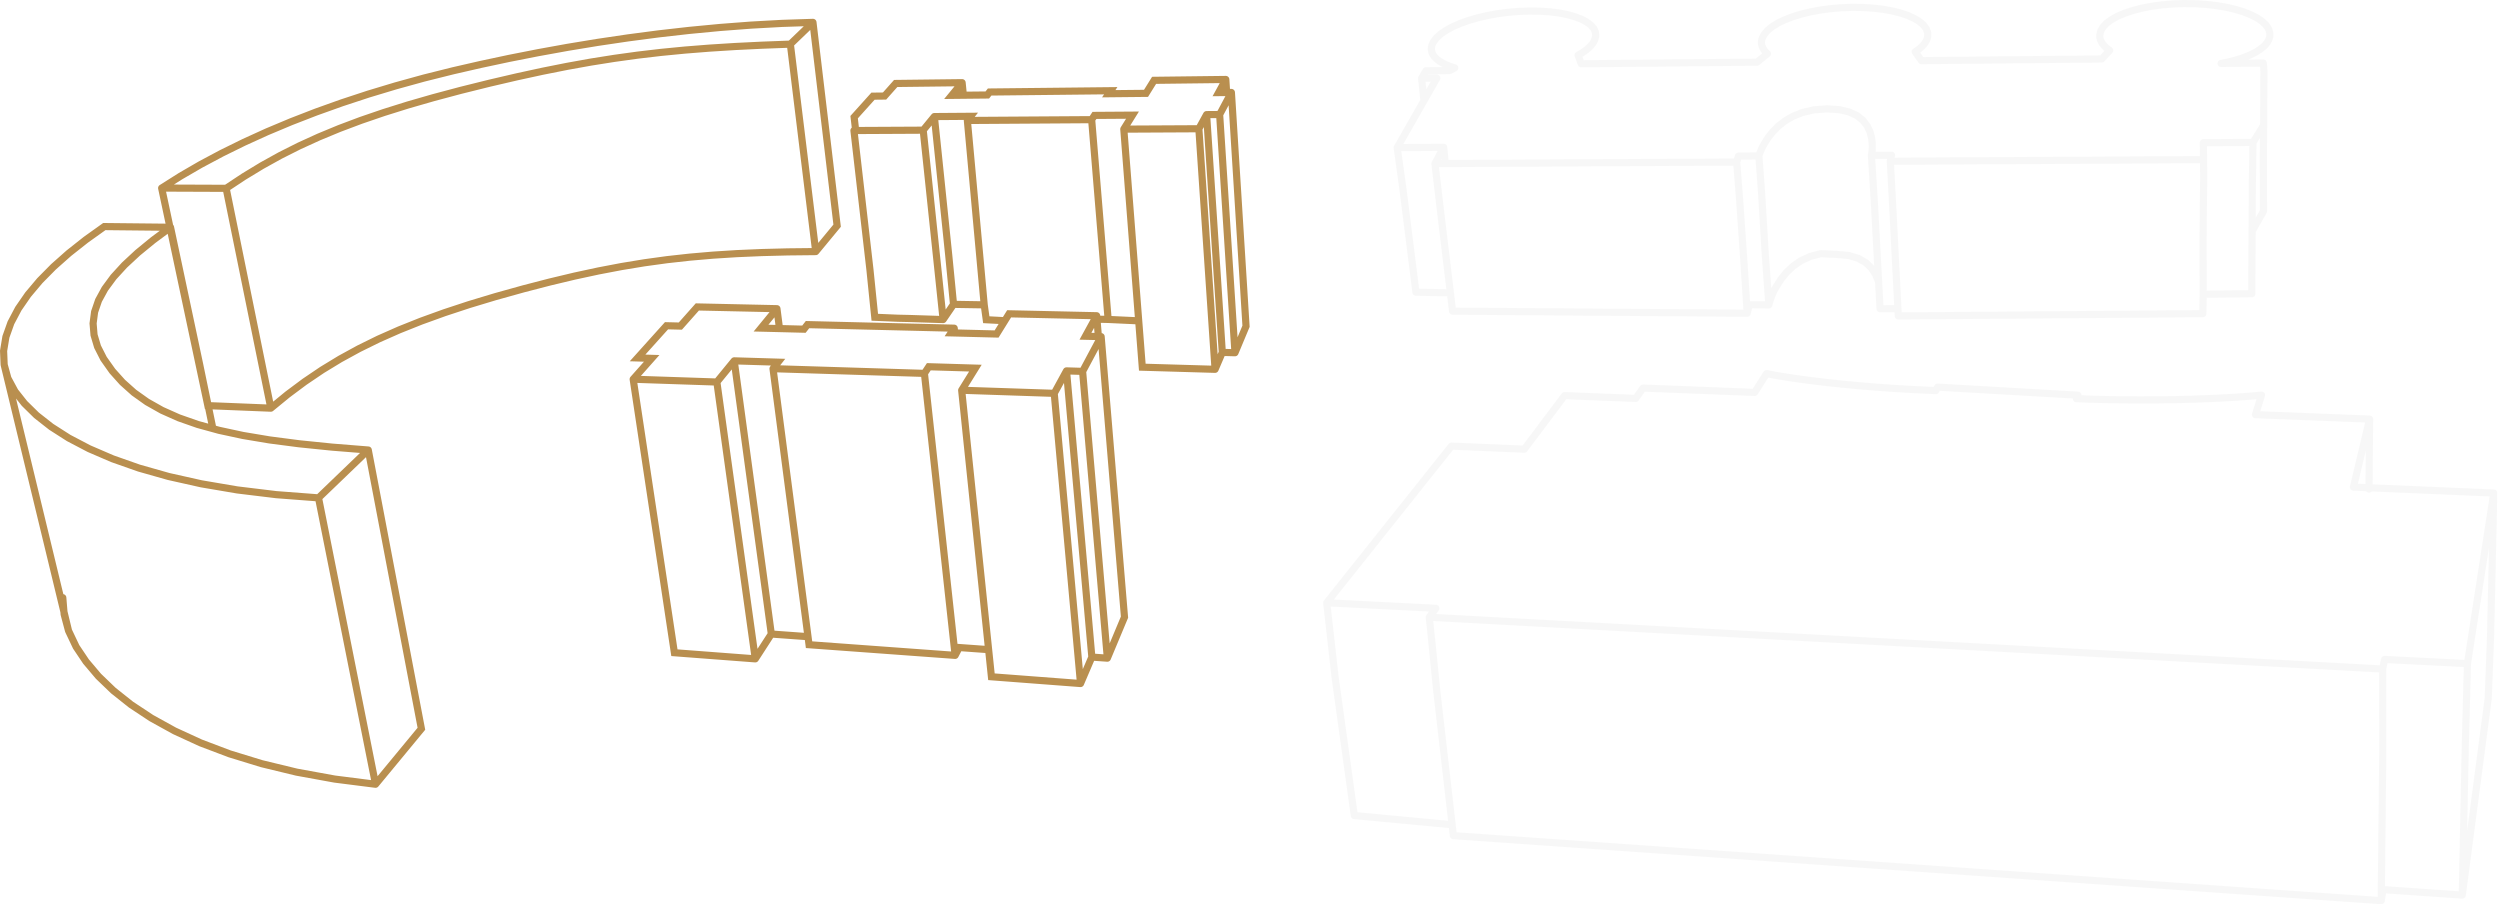 <svg width="175" height="64" viewBox="0 0 175 64" fill="none" xmlns="http://www.w3.org/2000/svg">
<g clip-path="url(#clip0_71_817)">
<mask id="mask0_71_817" style="mask-type:luminance" maskUnits="userSpaceOnUse" x="-92" y="-2" width="371" height="81">
<path d="M278.834 -1.664H-91.327V78.092H278.834V-1.664Z" fill="white"/>
</mask>
<g mask="url(#mask0_71_817)">
<path d="M15.829 13.183L11.315 13.165M15.829 13.183L17.075 12.359L18.334 11.595L19.62 10.882L20.944 10.216L22.32 9.588L23.757 8.993L25.267 8.425L26.862 7.879L28.55 7.35L30.343 6.834L32.25 6.325L34.282 5.82L36.176 5.379L37.974 4.988L39.698 4.645L41.369 4.344L43.009 4.084L44.637 3.859L46.275 3.667L47.942 3.505L49.66 3.369L51.448 3.256L53.329 3.164L55.324 3.089M15.829 13.183L16.471 16.338L17.105 19.454L17.731 22.531L18.349 25.57L18.96 28.572M11.315 13.165L12.638 12.329L14.042 11.515L15.522 10.726L17.074 9.963L18.692 9.227L20.375 8.521L22.119 7.845L23.923 7.2L25.784 6.587L27.702 6.009L29.677 5.464L31.708 4.956L33.65 4.511L35.639 4.087L37.67 3.687L39.735 3.313L41.83 2.968L43.949 2.654L46.086 2.373L48.238 2.129L50.4 1.923L52.567 1.758L54.738 1.638L56.907 1.566M11.315 13.165L11.978 16.287L12.632 19.37L13.279 22.415L13.918 25.422L14.549 28.394L18.96 28.572M55.324 3.089L56.907 1.566M55.324 3.089L55.687 6.06L56.047 8.998L56.402 11.902L56.754 14.773L57.101 17.611M18.96 28.572L20.134 27.61L21.326 26.721L22.547 25.896L23.809 25.128L25.123 24.409L26.5 23.731L27.95 23.09L29.483 22.478L31.11 21.89L32.84 21.32L34.683 20.764L36.647 20.217L38.48 19.742L40.222 19.326L41.894 18.966L43.516 18.657L45.108 18.395L46.691 18.177L48.284 18L49.907 17.86L51.58 17.754L53.323 17.679L55.156 17.632L57.101 17.611M56.907 1.566L57.253 4.477L57.595 7.355L57.934 10.201L58.268 13.015L58.599 15.798L57.101 17.611M25.779 31.501L22.295 34.851M25.779 31.501L23.239 31.298L20.941 31.064L18.868 30.794L17.004 30.482L15.333 30.122L13.841 29.712L12.512 29.246L11.335 28.721L10.294 28.134L9.378 27.482L8.574 26.763L7.869 25.977L7.255 25.11L6.828 24.27L6.583 23.448L6.516 22.638L6.622 21.833L6.898 21.028L7.341 20.216L7.947 19.393L8.714 18.555L9.637 17.697L10.712 16.816L11.936 15.909M25.779 31.501L26.548 35.533L27.303 39.499L28.047 43.4L28.778 47.238L29.498 51.013L26.288 54.898M22.295 34.851L19.34 34.626L16.604 34.294L14.09 33.866L11.799 33.353L9.729 32.766L7.878 32.115L6.241 31.41L4.812 30.662L3.586 29.878L2.554 29.068L1.711 28.239L1.047 27.398L0.551 26.476L0.291 25.528M22.295 34.851L23.121 38.999L23.933 43.076L24.731 47.083L25.516 51.023L26.288 54.898M11.936 15.909L7.302 15.86L6.013 16.781L4.824 17.72L3.746 18.676L2.789 19.645L1.964 20.624L1.284 21.609L0.763 22.597L0.413 23.583L0.251 24.562L0.291 25.528M11.936 15.909L12.626 19.161L13.308 22.37L13.981 25.539L14.903 30.004M26.288 54.898L23.425 54.534L20.767 54.05L18.317 53.457L16.076 52.77L14.044 52.001L12.218 51.162L10.594 50.265L9.169 49.322L7.936 48.342L6.89 47.336L6.024 46.312L5.332 45.28L4.797 44.153M0.291 25.528L4.797 44.153M4.797 44.153L4.49 43.003L4.395 41.837M67.348 5.787L62.699 5.843L61.918 6.723L61.11 6.732L59.789 8.2L59.883 9.016L59.776 9.137M67.348 5.787L66.621 6.675L67.436 6.666M67.348 5.787L67.436 6.666M59.776 9.137L60.719 9.132L64.624 9.112M59.776 9.137L60.154 12.426L60.527 15.672L60.896 18.877L61.235 22.208L62.849 22.276L63.635 22.294L66.019 22.37M67.436 6.666L69.112 6.649L69.275 6.441L77.751 6.35L77.612 6.561L80.221 6.534L80.787 5.623L85.806 5.562M85.806 5.562L85.303 6.482L85.864 6.476M85.806 5.562L85.864 6.476M85.864 6.476L86.198 6.472M86.198 6.472L85.375 8.016M86.198 6.472L86.408 9.832L86.616 13.147L86.82 16.42L87.023 19.649L87.222 22.838L86.448 24.691M85.375 8.016L84.461 8.023M85.375 8.016L85.595 11.441L85.813 14.82L86.027 18.154L86.239 21.444L86.448 24.691M86.448 24.691L85.562 24.667M84.461 8.023L83.92 9.012M84.461 8.023L84.687 11.441L84.911 14.814L85.131 18.142L85.348 21.426L85.562 24.667M83.92 9.012L84.153 12.472L84.383 15.885L84.61 19.252L84.834 22.575L85.055 25.852M83.92 9.012L79.349 9.036L78.666 9.039M85.055 25.852L79.961 25.703L79.709 22.459M85.055 25.852L85.562 24.667M78.666 9.039L79.274 8.06L76.611 8.079L76.416 8.376M78.666 9.039L78.932 12.462L79.195 15.839L79.454 19.171L79.709 22.459M76.416 8.376L67.715 8.433M76.416 8.376L77.57 22.36M79.709 22.459L77.57 22.36M67.715 8.433L67.944 8.141L65.404 8.16M67.715 8.433L68.895 21.34M77.57 22.36L76.786 22.342M65.404 8.16L64.624 9.112M65.404 8.16L65.745 11.444L66.081 14.687L66.413 17.888L66.747 21.304M68.895 21.34L66.747 21.304M68.895 21.34L69.039 22.381L70.339 22.449M64.624 9.112L64.975 12.435L65.32 15.715L65.662 18.952L66.019 22.37M66.019 22.37L66.747 21.304M70.339 22.449L70.639 21.966L76.766 22.101M70.339 22.449L69.761 23.381L66.83 23.307M54.385 21.608L48.813 21.486L47.624 22.826L46.656 22.802L44.629 25.055L45.618 25.085L44.322 26.545M54.385 21.608L53.272 22.968L54.565 23M54.385 21.608L54.565 23M44.322 26.545L50.18 26.742M44.322 26.545L44.918 30.498L45.504 34.388L46.081 38.215L46.649 41.982L47.208 45.69L52.87 46.12M54.565 23L56.275 23.043L56.526 22.723L66.795 22.973M66.795 22.973L66.579 23.301L66.83 23.307M66.795 22.973L66.83 23.307M76.766 22.101L75.981 23.537L76.888 23.559M76.766 22.101L76.786 22.342M76.888 23.559L77.08 23.564M76.888 23.559L76.786 22.342M77.08 23.564L75.782 25.996M77.08 23.564L77.417 27.621L77.75 31.612L78.077 35.538L78.398 39.4L78.715 43.201L77.515 46.072M75.782 25.996L74.655 25.962M75.782 25.996L76.14 30.148L76.493 34.229L76.839 38.243L77.18 42.19L77.515 46.072M77.515 46.072L76.43 45.995M74.655 25.962L73.796 27.534M74.655 25.962L75.022 30.104L75.383 34.177L75.738 38.181L76.087 42.12L76.43 45.995M73.796 27.534L67.317 27.317M73.796 27.534L74.177 31.737L74.551 35.867L74.92 39.928L75.282 43.92L75.637 47.847M67.317 27.317L68.277 25.769L65.017 25.671L64.709 26.137M67.317 27.317L67.747 31.464L68.171 35.542L68.588 39.552L68.997 43.495L69.203 45.475M75.637 47.847L76.43 45.995M75.637 47.847L69.4 47.373L69.203 45.475M64.709 26.137L54.111 25.807M64.709 26.137L65.591 34.229L66.021 38.175L66.444 42.057L66.86 45.876M69.203 45.475L67.144 45.327L66.86 45.876M54.111 25.807L54.467 25.352L51.394 25.259M54.111 25.807L54.632 29.797L55.145 33.723L55.649 37.586L56.145 41.387L56.56 44.567M66.86 45.876L56.633 45.129L56.56 44.567M51.394 25.259L50.18 26.742M51.394 25.259L51.931 29.207L52.459 33.092L52.978 36.915L53.49 40.678L53.993 44.382M56.56 44.567L53.993 44.382M50.18 26.742L50.735 30.744L51.282 34.682L51.82 38.556L52.349 42.368L52.87 46.12M52.87 46.12L53.993 44.382" stroke="#B98F4F" stroke-width="0.5" stroke-linecap="round"/>
<path opacity="0.2" d="M92.869 42.193L101.602 31.227L106.702 31.443L109.519 27.692L114.502 27.889L115.014 27.164L122.825 27.469L123.66 26.152L124.071 26.233L124.599 26.326L125.241 26.429L125.994 26.538L126.852 26.652L127.814 26.768L128.874 26.882L130.028 26.992L131.274 27.096L132.605 27.191L134.019 27.273L135.51 27.341L135.636 27.098L145.455 27.664L145.351 27.909L146.878 27.958L148.35 27.986L149.758 27.997L151.094 27.991L152.351 27.972L153.521 27.942L154.597 27.903L155.571 27.858L156.436 27.808L157.184 27.757L157.809 27.706L158.305 27.658L157.883 29.025L165.872 29.337M92.869 42.193L100.509 42.581L100.051 43.205M92.869 42.193L93.458 47.412L94.176 52.581L94.802 57.088L101.66 57.733M165.872 29.337L164.741 34.096L174.566 34.513M165.872 29.337L165.83 34.239M100.051 43.205L166.787 46.832M100.051 43.205L100.585 48.471L101.737 58.495L166.686 63.045M174.566 34.513L172.721 46.454M174.566 34.513L174.45 39.609L174.336 44.623L174.177 48.877L172.359 62.657M172.721 46.454L166.921 46.16L166.787 46.832M172.721 46.454L172.567 52.338L172.462 57.543L172.359 62.657M172.359 62.657L166.815 62.272L166.686 63.045M166.787 46.832L166.793 52.723L166.739 57.93L166.686 63.045" stroke="#444240" stroke-opacity="0.2" stroke-width="0.5" stroke-linecap="round" stroke-linejoin="round"/>
<path opacity="0.2" d="M157.709 9.969L154.237 9.99L154.247 11.21L154.257 12.431L154.212 16.887L154.222 20.594M157.709 9.969L157.662 13.071L157.647 16.18M157.709 9.969L158.452 8.776M154.222 20.594L154.2 21.956L132.88 22.117L132.692 18.42L132.501 14.66L132.323 11.287M154.222 20.594L157.625 20.563L157.643 16.849L157.647 16.18M157.647 16.18L158.445 14.786L158.437 10.994L158.452 8.776M158.452 8.776L158.477 4.967L158.429 4.414L155.475 4.441L155.987 4.336L156.467 4.215L156.913 4.078L157.32 3.926L157.687 3.761L158.011 3.584L158.288 3.396L158.517 3.199L158.694 2.994L158.818 2.781L158.885 2.563L158.893 2.34L158.81 2.042L158.625 1.758L158.346 1.493L157.981 1.247L157.538 1.023L157.025 0.823L156.449 0.649L155.817 0.504L155.136 0.389L154.413 0.307L153.654 0.26L152.865 0.25L152.078 0.278L151.324 0.342L150.608 0.441L149.938 0.57L149.318 0.729L148.755 0.914L148.257 1.124L147.83 1.356L147.482 1.608L147.219 1.878L147.051 2.163L146.983 2.462L146.984 2.557L146.997 2.652L147.019 2.746L147.053 2.838L147.096 2.93L147.15 3.02L147.214 3.109L147.287 3.196L147.371 3.282L147.463 3.366L147.565 3.448L147.676 3.529L147.124 4.128L134.502 4.245L134.06 3.625L134.18 3.545L134.292 3.463L134.396 3.38L134.492 3.296L134.579 3.211L134.657 3.124L134.727 3.036L134.787 2.947L134.838 2.858L134.88 2.767L134.912 2.676L134.934 2.584L134.936 2.289L134.835 2.008L134.638 1.745L134.351 1.502L133.984 1.28L133.541 1.082L133.03 0.91L132.456 0.767L131.827 0.653L131.148 0.572L130.425 0.525L129.662 0.514L128.89 0.542L128.141 0.606L127.419 0.703L126.732 0.831L126.087 0.988L125.49 1.171L124.949 1.379L124.471 1.609L124.063 1.858L123.734 2.125L123.492 2.407L123.345 2.702L123.319 2.797L123.305 2.89L123.301 2.983L123.308 3.075L123.326 3.165L123.353 3.254L123.39 3.342L123.438 3.429L123.495 3.514L123.562 3.597L123.638 3.678L123.723 3.758L122.993 4.351L110.686 4.464L110.465 3.862L110.606 3.782L110.739 3.701L110.865 3.618L110.983 3.534L111.093 3.448L111.195 3.362L111.288 3.274L111.372 3.185L111.447 3.095L111.514 3.005L111.571 2.913L111.618 2.821L111.701 2.529L111.679 2.251L111.559 1.991L111.348 1.75L111.051 1.531L110.676 1.335L110.226 1.165L109.709 1.022L109.129 0.909L108.492 0.829L107.802 0.782L107.065 0.772L106.308 0.799L105.563 0.862L104.835 0.958L104.134 1.085L103.464 1.24L102.835 1.421L102.253 1.627L101.727 1.854L101.263 2.101L100.871 2.365L100.56 2.644L100.337 2.936L100.247 3.122L100.2 3.305L100.195 3.483L100.23 3.655L100.305 3.821L100.418 3.981L100.568 4.133L100.754 4.276L100.975 4.411L101.23 4.535L101.517 4.65L101.836 4.753L101.467 4.939L99.818 4.954L99.512 5.479M132.323 11.287L132.406 10.867L130.999 10.874M132.323 11.287L154.242 11.174M130.999 10.874L131.012 10.807L131.039 10.623L131.059 10.346L131.053 10.001L131.004 9.614L130.892 9.207L130.698 8.804L130.406 8.428L129.998 8.101L129.454 7.843L128.756 7.676L127.884 7.62L126.981 7.689L126.197 7.866L125.523 8.132L124.949 8.466L124.468 8.845L124.071 9.25L123.754 9.658L123.508 10.046L123.328 10.39L123.208 10.666L123.141 10.85L123.121 10.917M130.999 10.874L131.206 14.186L131.406 17.931L131.604 21.613L132.854 21.608M123.121 10.917L121.696 10.925L121.566 11.343M123.121 10.917L123.312 13.515L123.56 17.675L123.82 21.342M121.566 11.343L100.445 11.452M121.566 11.343L121.771 13.951L122.061 18.141L122.305 21.925M123.82 21.342L123.839 21.265L123.9 21.053L124.012 20.735L124.179 20.339L124.38 20.001L124.679 19.533L125.055 19.068L125.512 18.634L126.059 18.254L126.703 17.954L127.453 17.757L128.577 17.809L129.416 17.884L130.088 18.086L130.613 18.391L131.009 18.775L131.293 19.214L131.483 19.683M123.82 21.342L122.453 21.334L122.305 21.925M100.445 11.452L101.055 10.313M100.445 11.452L100.798 14.454L101.243 18.148L101.681 21.781L122.305 21.925M101.055 10.313L97.803 10.332M101.055 10.313L101.175 11.448M97.803 10.332L100.578 5.469L99.512 5.479M97.803 10.332L98.202 13.206L98.663 16.86L99.116 20.454L101.527 20.499M99.512 5.479L99.676 7.051" stroke="#444240" stroke-opacity="0.2" stroke-width="0.5" stroke-linecap="round" stroke-linejoin="round"/>
</g>
</g>
<defs>
<clipPath id="clip0_71_817">
<rect width="174.816" height="63.295" fill="white"/>
</clipPath>
</defs>
</svg>
